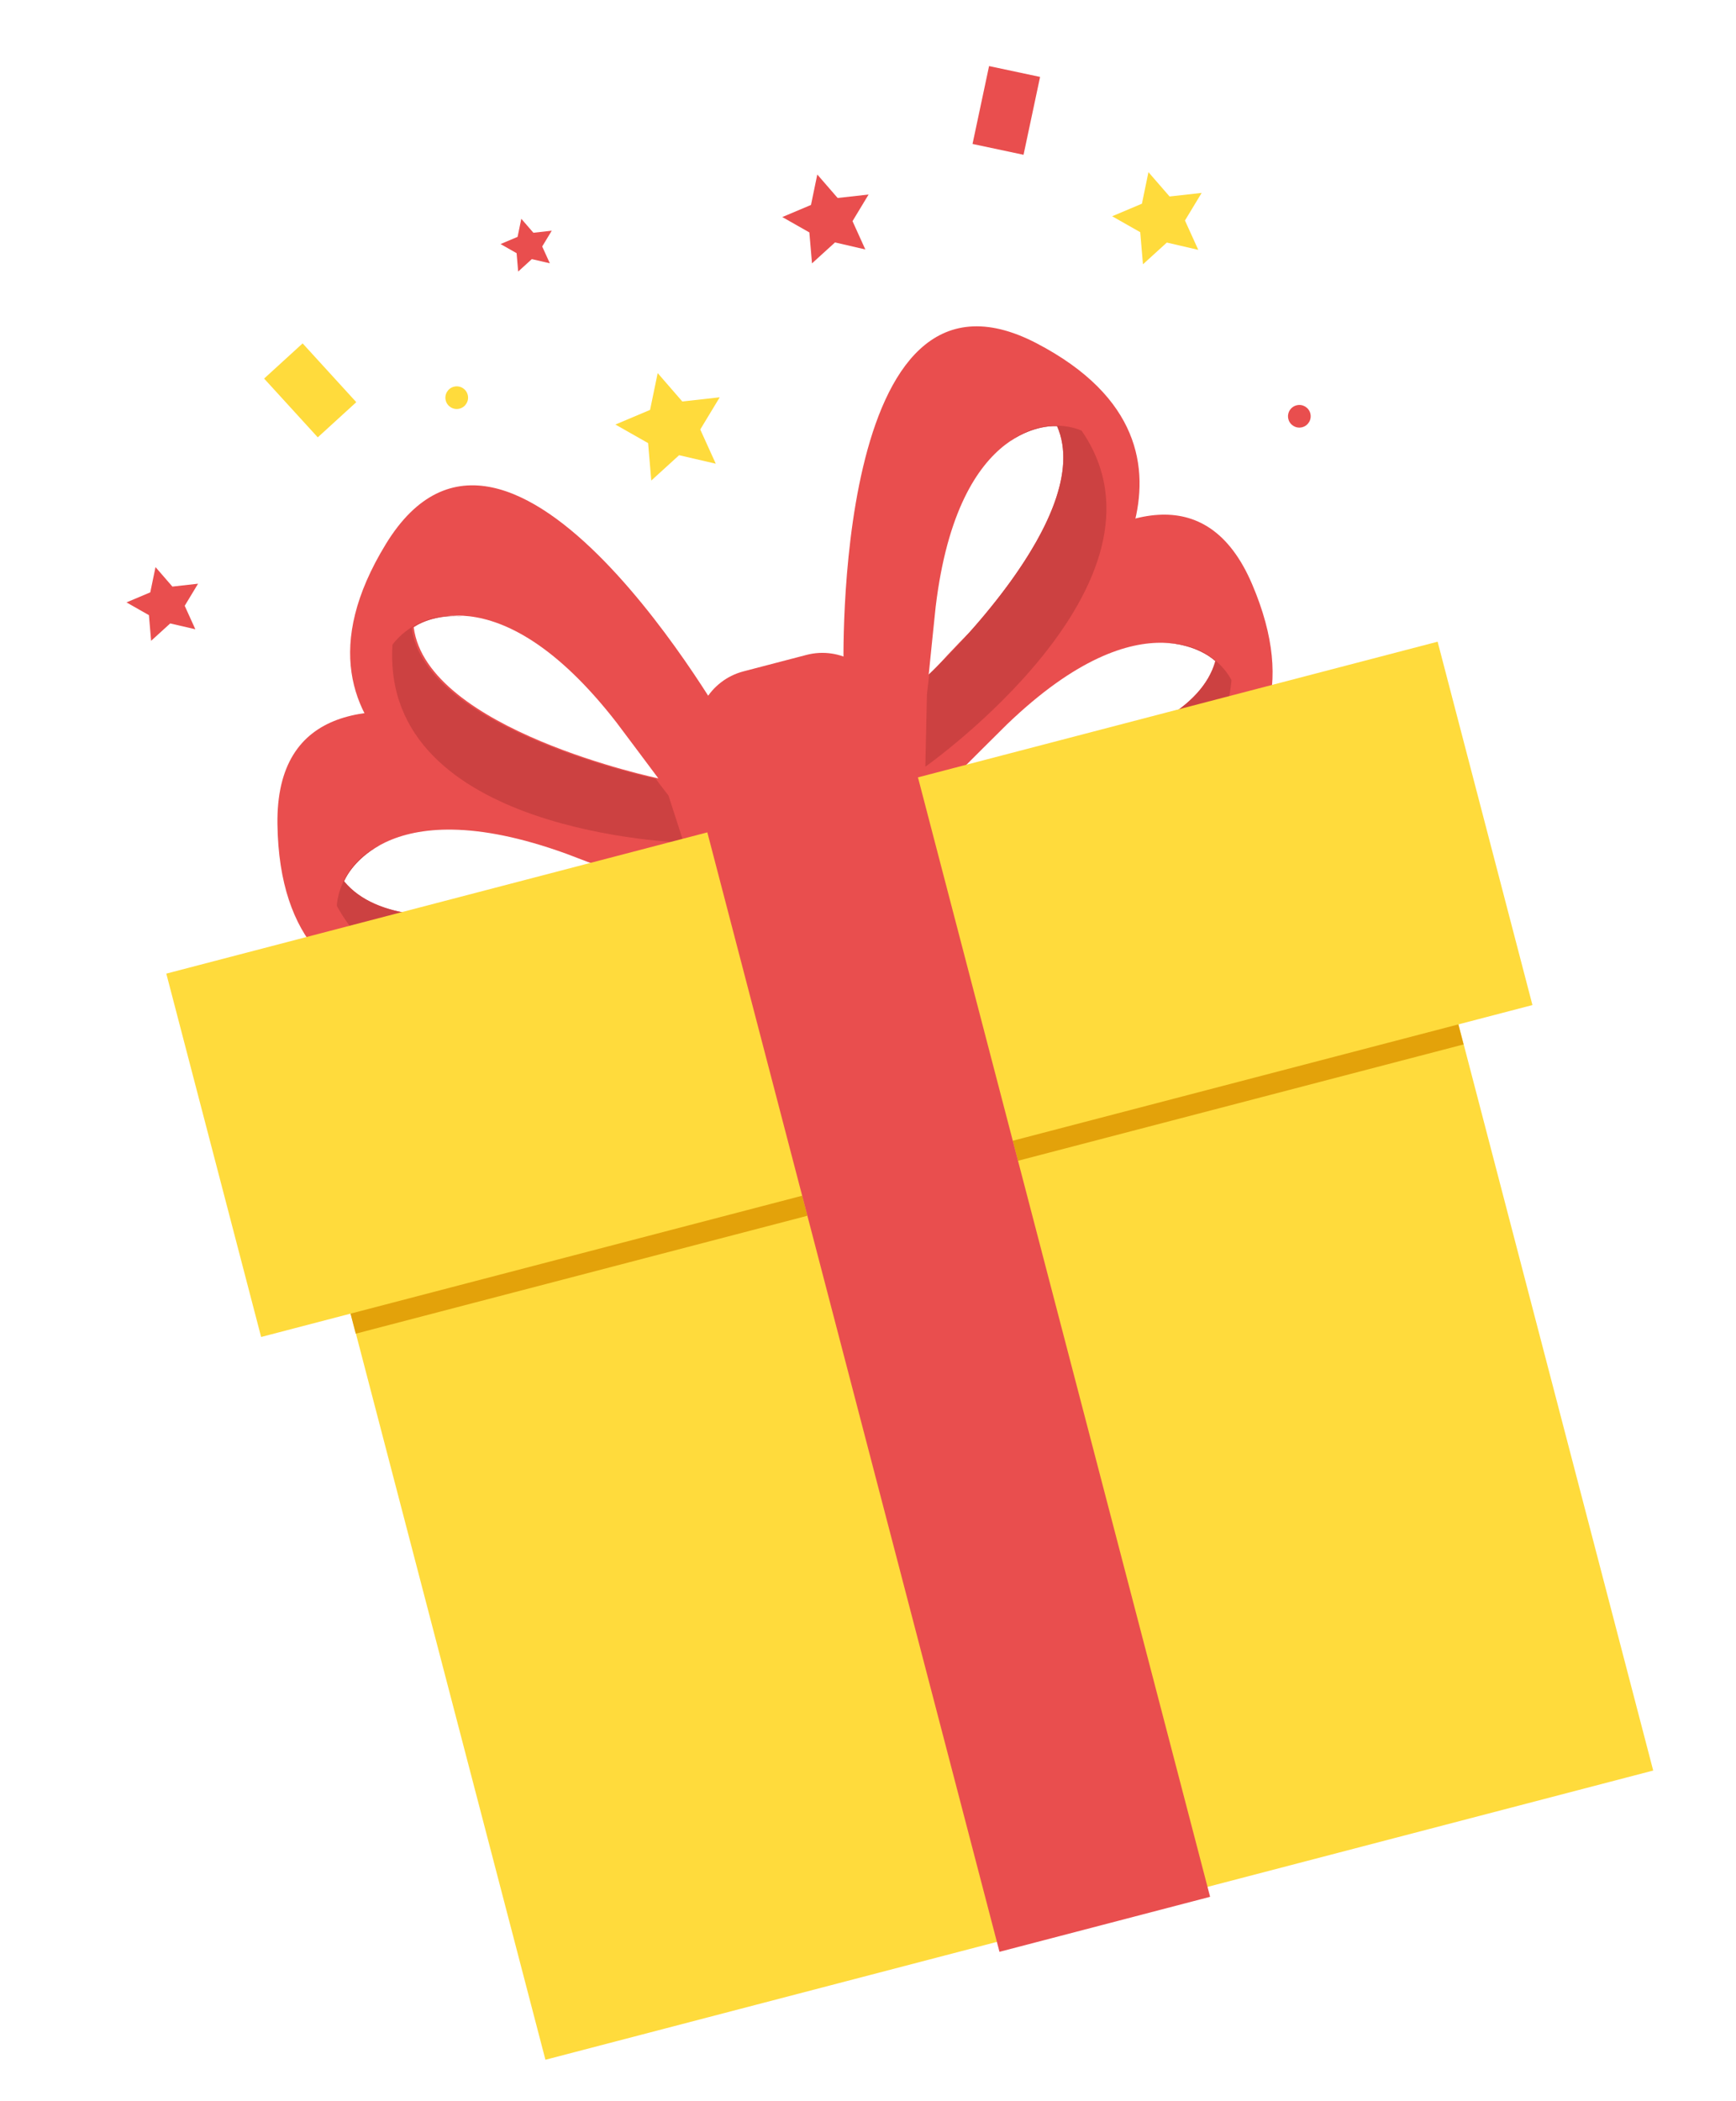 <?xml version="1.0" encoding="UTF-8"?> <svg xmlns="http://www.w3.org/2000/svg" width="157" height="190" viewBox="0 0 157 190" fill="none"><path d="M128.369 79.093L28.184 105.245L49.327 186.241L149.512 160.09L128.369 79.093Z" fill="#FFDB3C"></path><path d="M93.757 31.044C75.17 21.344 76.294 60.677 76.294 60.677L79.217 69.395C88.964 66.528 97.336 56.823 97.336 56.823C97.336 56.823 112.343 40.744 93.757 31.044ZM83.991 60.996C84.034 60.571 84.57 55.275 84.619 54.871C86.693 37.619 95.601 38.532 95.601 38.532C99.254 46.863 83.991 60.996 83.991 60.996Z" fill="#E94E4E"></path><path d="M113.234 52.812C105.003 33.554 80.938 64.748 80.938 64.748L77.674 73.35C87.032 77.285 99.661 75.052 99.661 75.052C99.661 75.052 121.466 72.069 113.234 52.812ZM86.691 69.857C86.993 69.554 90.765 65.789 91.059 65.507C103.602 53.447 109.915 59.78 109.915 59.78C107.457 68.545 86.691 69.857 86.691 69.857Z" fill="#E94E4E"></path><path d="M60.417 72.258C60.417 72.258 24.794 52.994 25.091 74.526C25.388 96.058 47.121 89.757 47.121 89.757C47.121 89.757 59.711 86.022 66.862 78.418L60.417 72.258ZM31.118 79.688C31.118 79.688 34.408 71.102 51.224 77.198C51.617 77.341 56.732 79.304 57.143 79.462C57.143 79.462 37.08 86.897 31.118 79.688Z" fill="#E94E4E"></path><path d="M34.896 49.192C23.645 67.578 45.385 73.811 45.385 73.811C45.385 73.811 58.023 77.35 68.132 74.718L65.972 66.074C65.972 66.074 46.147 30.807 34.896 49.192ZM37.416 56.721C37.416 56.721 44.784 51.203 55.745 65.313C56.001 65.643 59.277 70.028 59.539 70.379C59.539 70.381 38.607 65.999 37.416 56.721Z" fill="#E94E4E"></path><path d="M105.726 58.15C108.515 58.378 109.914 59.781 109.914 59.781C107.528 68.291 87.874 69.776 86.743 69.854C86.734 69.863 86.727 69.871 86.72 69.878C86.308 70.306 85.859 70.716 85.419 71.156L81.172 76.119C81.172 76.119 109.989 78.145 111.371 61.496C111.37 61.495 109.885 58.325 105.726 58.15Z" fill="#CC4141"></path><path d="M58.879 80.149C58.281 79.918 57.687 79.723 57.124 79.492C57.113 79.488 57.103 79.484 57.092 79.48C55.998 79.878 36.91 86.689 31.117 79.688C31.117 79.688 31.857 77.761 34.422 76.382C30.536 78.275 30.463 81.908 30.463 81.908C38.705 96.975 62.314 83.015 62.314 83.015L58.879 80.149Z" fill="#CC4141"></path><path d="M97.817 38.939C97.817 38.939 94.627 37.408 91.276 39.948C93.601 38.329 95.601 38.532 95.601 38.532C99.148 46.625 84.856 60.188 84.03 60.96C84.03 60.971 84.028 60.982 84.028 60.992C83.98 61.583 83.891 62.184 83.829 62.802L83.686 69.323C83.685 69.325 107.302 52.691 97.817 38.939Z" fill="#CC4141"></path><path d="M60.456 71.935C60.075 71.422 59.678 70.941 59.324 70.445C59.317 70.436 59.31 70.427 59.304 70.417C58.168 70.171 38.39 65.779 37.234 56.769C37.234 56.769 38.889 55.531 41.795 55.728C37.497 55.263 35.495 58.3 35.495 58.3C34.414 75.441 61.832 76.187 61.832 76.187L60.456 71.935Z" fill="#CC4141"></path><path d="M77.306 75.952L71.608 77.439C68.572 78.231 65.441 76.402 64.65 73.371L63.157 67.653C62.366 64.624 64.202 61.496 67.239 60.704L72.937 59.216C75.973 58.424 79.105 60.253 79.896 63.284L81.388 69.002C82.179 72.031 80.341 75.159 77.306 75.952Z" fill="#E94E4E"></path><path d="M72.282 107.107L31.437 117.769L32.173 120.59L73.019 109.928L72.282 107.107Z" fill="#E3A20A"></path><path d="M131.626 91.617L91.331 102.135L92.067 104.955L132.362 94.437L131.626 91.617Z" fill="#E3A20A"></path><path d="M130.015 58.021L15.04 88.033L23.616 120.888L138.591 90.876L130.015 58.021Z" fill="#FFDB3C"></path><path d="M82.961 70.07L63.912 75.042L90.391 176.481L109.439 171.508L82.961 70.07Z" fill="#E94E4E"></path><path d="M103.863 15.565L105.774 17.766L108.675 17.442L107.166 19.938L108.369 22.591L105.525 21.933L103.367 23.897L103.119 20.994L100.582 19.554L103.273 18.418L103.863 15.565Z" fill="#FFDB3C"></path><path d="M14.064 51.277L15.591 53.038L17.912 52.778L16.705 54.776L17.666 56.898L15.393 56.37L13.667 57.942L13.468 55.621L11.439 54.468L13.591 53.56L14.064 51.277Z" fill="#E94E4E"></path><path d="M73.914 15.779L75.755 17.901L78.554 17.589L77.099 19.996L78.258 22.555L75.517 21.92L73.435 23.814L73.196 21.015L70.75 19.626L73.344 18.531L73.914 15.779Z" fill="#E94E4E"></path><path d="M91.756 6.465L90.26 13.506" stroke="#E94E4E" stroke-width="4.717" stroke-miterlimit="10"></path><path d="M59.479 33.735L61.706 36.301L65.09 35.924L63.33 38.834L64.733 41.928L61.417 41.159L58.901 43.45L58.613 40.066L55.655 38.386L58.791 37.062L59.479 33.735Z" fill="#FFDB3C"></path><path d="M47.146 19.783L48.24 21.045L49.9 20.858L49.036 22.287L49.725 23.806L48.098 23.429L46.862 24.554L46.72 22.892L45.268 22.067L46.808 21.418L47.146 19.783Z" fill="#E94E4E"></path><path d="M42.298 35.698C42.441 36.245 42.112 36.805 41.564 36.948C41.016 37.091 40.456 36.763 40.313 36.216C40.17 35.67 40.499 35.11 41.047 34.967C41.594 34.822 42.155 35.15 42.298 35.698Z" fill="#FFDB3C"></path><path d="M118.503 37.381C118.646 37.928 118.317 38.487 117.769 38.63C117.221 38.773 116.661 38.446 116.518 37.899C116.375 37.352 116.704 36.793 117.252 36.65C117.8 36.507 118.36 36.834 118.503 37.381Z" fill="#E94E4E"></path><path d="M25.627 32.639L30.48 37.954" stroke="#FFDB3C" stroke-width="4.717" stroke-miterlimit="10"></path></svg> 